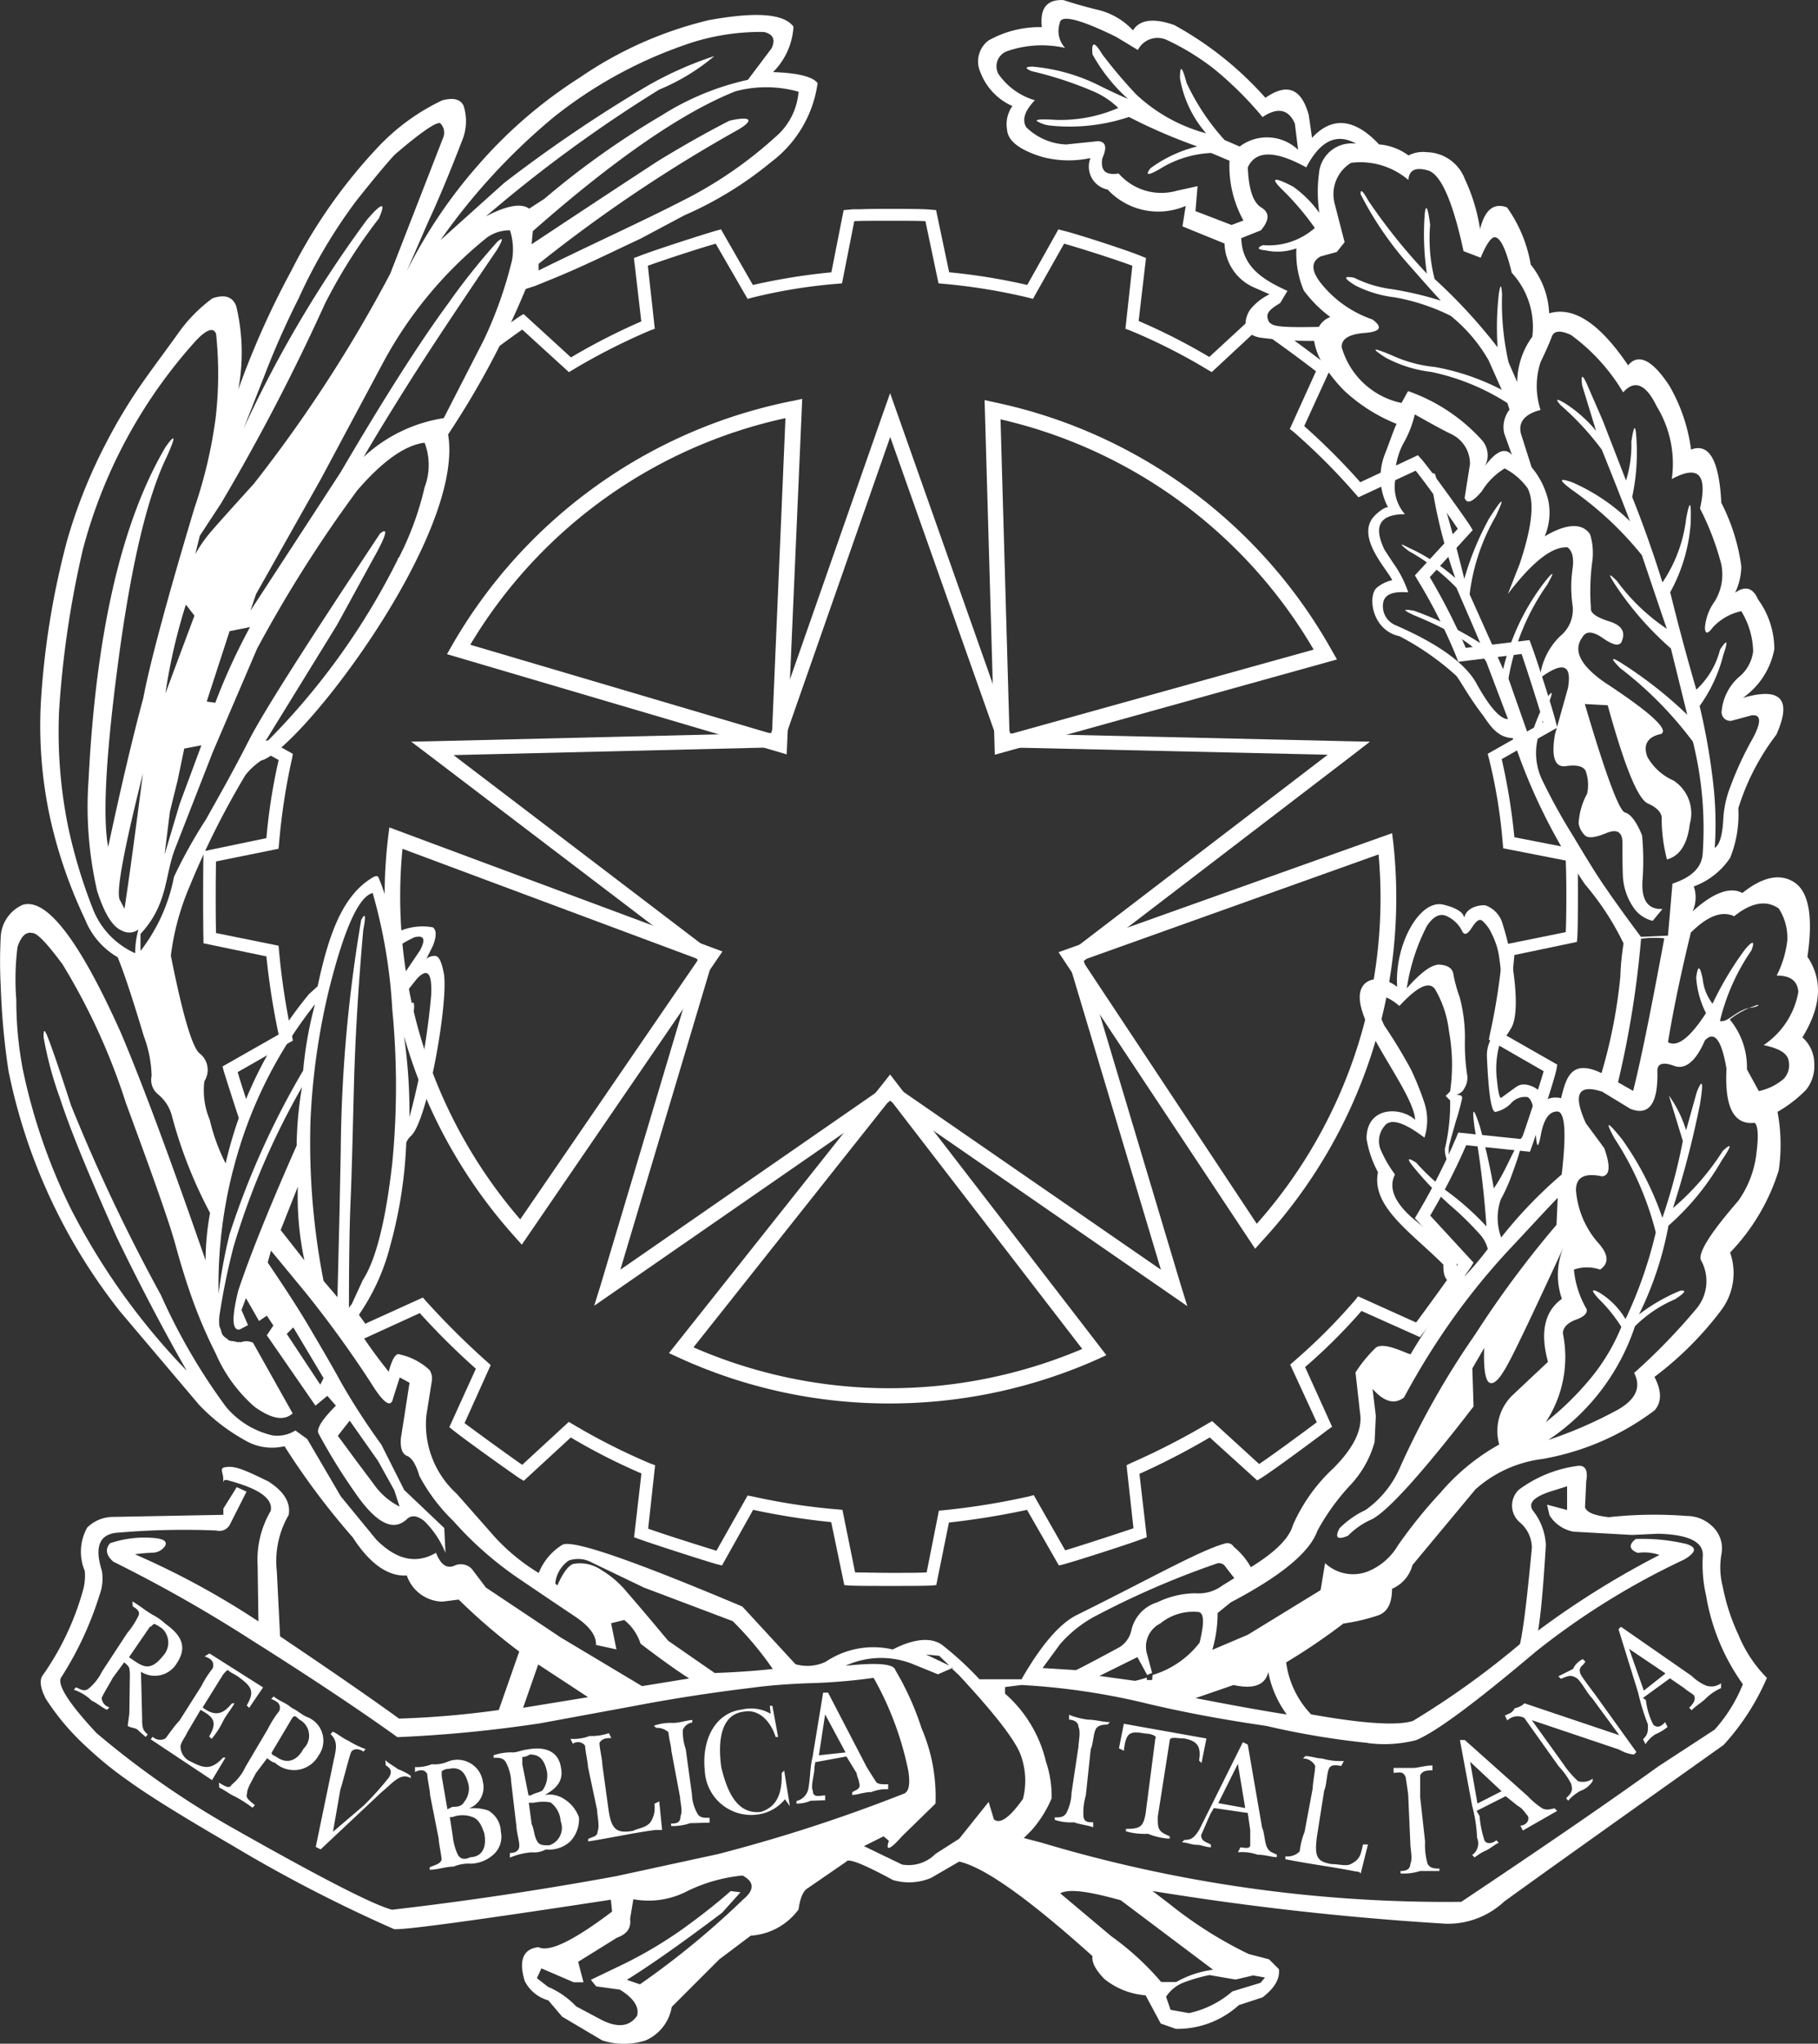 <svg id="Raggruppa_796" data-name="Raggruppa 796" xmlns="http://www.w3.org/2000/svg" width="87.5" height="98.302" viewBox="0 0 87.5 98.302">
  <rect x="0" y="0" width="87.5" height="98.302" fill="#333333" stroke="none"/>
  <path id="Tracciato_7159" data-name="Tracciato 7159" d="M439.807,406.7c.453,0,1.062.216.905.59s-.334,1-.689,1.043a1.146,1.146,0,0,1-1.023-.885.762.762,0,0,1,.807-.748Z" transform="translate(-372.943 -341.476)" fill="#06c"/>
  <path id="Tracciato_7160" data-name="Tracciato 7160" d="M243.846,462.423a1.585,1.585,0,0,0,1.456,0l-.374-.57-.826-.728c-.452-.236-.826-.02-1.1.669l.846.63Z" transform="translate(-215.505 -385.119)" fill="#06c"/>
  <path id="Tracciato_7161" data-name="Tracciato 7161" d="M373.734,553.9c-.138.236-.059.492.256.728s.57.3.787.157l-1.043-.885Z" transform="translate(-320.465 -459.715)" fill="#6f7072"/>
  <path id="Tracciato_7162" data-name="Tracciato 7162" d="M190.241,121.209c.275-1.869.079-3.05-.571-3.541-.689-.492-1.554-.334-2.558.472-.59-.315-1.4-.02-2.4.885a1.605,1.605,0,0,0,.059-1.2,3.576,3.576,0,0,0,1.751-1.377,5.54,5.54,0,0,0,.393-2.381,11.339,11.339,0,0,1,1.83-3.541c.767-1.712.216-2.3-1.613-1.771a3.674,3.674,0,0,0,1.515-2.341,4.046,4.046,0,0,0-.787-2.4c-.236-.551-.61-.669-1.1-.315a3.044,3.044,0,0,0,.3-1.259,9.439,9.439,0,0,0-.964-3.069c-.1-2.046-.59-2.892-1.456-2.558a8.241,8.241,0,0,0-1.043-3.069c-.826-1.259-1.5-1.574-1.987-.984-1.358-2.007-2.617-2.853-3.8-2.5a3.961,3.961,0,0,0-.885-2.341,6.677,6.677,0,0,0-1.141-2.754c-.63-.236-1.062.1-1.3,1.043a8.738,8.738,0,0,0-.728-2.4,2,2,0,0,0-1.83-1.3,1.521,1.521,0,0,0-.885.157,2.765,2.765,0,0,0-1.417-.531c-1.18-1.259-2.263-1.358-3.227-.315l-.157-1.1c-.354-1.279-1.043-1.554-2.086-.826a16.386,16.386,0,0,0-4.387-3.5c-1-.354-1.672-.256-1.987.256a3.373,3.373,0,0,0-1.672-.984c-.59-.138-1.141-.3-1.672-.472-.807-.039-1.141.393-1.043,1.3a5.022,5.022,0,0,0-2.577.649,1.268,1.268,0,0,0-.374,1.535,2.9,2.9,0,0,0,1.535,1.613,1.5,1.5,0,0,0-.256,1.141c.039.531.59.964,1.672,1.3a4.974,4.974,0,0,0,2.341.059,1.123,1.123,0,0,0,.826,1.515,3.331,3.331,0,0,0,3.758.787l-.157.984,2.027.826a2.364,2.364,0,0,0,1.358,2.086l.807.354a2.717,2.717,0,0,0-.925.728c-.157.2-.61,1.161.472,1.358a18.793,18.793,0,0,0,2.6.157,2.973,2.973,0,0,0,.334.964,7.588,7.588,0,0,0,1.121,1.436,8.107,8.107,0,0,0,2.518,1.594c-.059.059-.3.748-.531,1.358a3.059,3.059,0,0,0,.118,2.656c-.118-.059-.61.3-.787.571-.649,1,.767,2.44.984,2.932a1.711,1.711,0,0,0-.708.334c-.492.334-.315,2.066,1.062,2.361a12.958,12.958,0,0,1,2.715,1.889c.157.157.59.984,1.22,1.81.334.433.689,1.18,1.515,1.2a27.941,27.941,0,0,0,3.482,7.044,13.217,13.217,0,0,1,1.849,2.833,12.8,12.8,0,0,0-.157,1.613,24.68,24.68,0,0,1-.905,4.624c-1.476-.708-1.712.256-1.948,1.22.039-.039-.689-.138-.787.2.059-.571-.885-1.082-1.318-.787-.02,0-.472.334-.767.551-.1.079-.177-.472-.216-.885a4.308,4.308,0,0,1,.118-1.633c.02-.059.374-.472.59-.866.433-.787.118-3.266-.433-4.978a1.311,1.311,0,0,0-.807-.885c-.118-.039-.905,0-1.043.59-.039-.334-.59-.531-1-.63-1.141-.275-2.361,1.928-2.223,3.955-.826-.649-1.928-.453-1.79.689.177,1.594,2.577,4.427,2.656,5.706-.708-.649-2.341-.649-2.341.905a5.038,5.038,0,0,0,.551,1.613c-.334,1.653,1.574,2.872,3.148,4.446-.02.748.236.748.472,1.043-.275.433-2.026,3.187-2.046,3.266-.079.039-1.3-.649-1.692-.3a6.531,6.531,0,0,0-.964,1.18l.216,1.928c.138.807-.3,1.692-1.279,2.676a8.262,8.262,0,0,0-1.948,2.735c-.177.63-.846,1.3-2.026,2.026a3.476,3.476,0,0,0-.826-.984.351.351,0,0,0-.413-.157c-1.18.315-3.561,1.672-7.142,3.443-.63.315-1.515,1.1-2.656,3.089h-2.026a15.415,15.415,0,0,0-1.771-1.633c-.453-.354-1.259-.393-2.4.2a4.108,4.108,0,0,0-3.227.59,2.057,2.057,0,0,1-1.456.118l-2.558-2.774c-5.273-2.223-8.165-3.227-8.657-2.971a2.774,2.774,0,0,0-1.141,1.358,9.552,9.552,0,0,1-2.341-1.987l-1.613-1.83a4.5,4.5,0,0,1-1.456-3.758l.256-1.613a.756.756,0,0,0-.1-.571,3.019,3.019,0,0,0-1.417-.748c-.079-.039-.3-.118-.551.826a23.93,23.93,0,0,1-1.692-2.381,10.318,10.318,0,0,0,1.771-3.7,21.727,21.727,0,0,0,.767-4.938.858.858,0,0,1,.2-.3c.807-.63,1.83-6.414,1.613-7.811-.1-.551-.236-.846-.393-.866a.589.589,0,0,0-.453.138l.315-.63q.266-.679,0-.885a2.762,2.762,0,0,0-1.869.315,11.48,11.48,0,0,0-.748-2.715c-.079-.157-.3.02-.315.02-1.456.885-2.105,2.813-2.617,5.214l-.413.374a19.674,19.674,0,0,0-4.014,8.145,9.264,9.264,0,0,1-.767-2.105,3.6,3.6,0,0,1-.256-1.849,1.008,1.008,0,0,0-.256-1.358c-.354-.354-.807-1.908-1.358-4.683a12.306,12.306,0,0,1,.885-3.286,40.077,40.077,0,0,1,2.7-5.391,3.32,3.32,0,0,1,.767-.708c1.81-.453,9.818-10.841,8.991-15.681a40.981,40.981,0,0,0,3.738-7l.433-.138.531-.216c1.731-.689,3.207-1.436,4.564-2.066l2.105-1.121a17.512,17.512,0,0,0,4.171-2.558,5.72,5.72,0,0,0,2.243-3.8c-.236-.315-.964-.492-2.145-.531a3.351,3.351,0,0,0,.984-2.184c-.453-.63-1.81-.728-4.073-.315a18.545,18.545,0,0,0-6.2,2.754,22.4,22.4,0,0,0-4.879,4.191,23.8,23.8,0,0,0-3.463,5.135l1.043-2.4c.531-1.141,1.082-2.479,1.672-4.014a2.407,2.407,0,0,0,.02-1.554c-.157-.315-.492-.393-1.023-.256a10.311,10.311,0,0,0-3.03,2.184,25.348,25.348,0,0,0-4.25,6.04,40.87,40.87,0,0,0-2.538,5.686,9.62,9.62,0,0,0-.1-4.014c-.177-.453-.551-.571-1.141-.374a7.3,7.3,0,0,0-1.672,1.712c-.551.767-1.1,1.5-1.613,2.223a25.322,25.322,0,0,0-1.849,3.05,24.945,24.945,0,0,0-1.869,4.683,39.131,39.131,0,0,0-1.22,7.2,20.95,20.95,0,0,0,.413,6.158,22.942,22.942,0,0,0,1.672,4.84,3.668,3.668,0,0,0,1.574,1.83c.315.767.728,2.026,1.259,3.8a5.762,5.762,0,0,1,.374,1.908.893.893,0,0,0,.334.905,1.981,1.981,0,0,1,.649,1.043,21.946,21.946,0,0,0,1.83,4.643,12.976,12.976,0,0,0-.216,2.282c-1.672-4.82-3.03-8.48-4.073-10.939-2.007-4.486-3.6-6.532-4.742-6.158a1.782,1.782,0,0,0-1.043,1.515,22.209,22.209,0,0,0,0,2.4,34.424,34.424,0,0,0,.374,4.073,27.4,27.4,0,0,0,5.371,11.569l3.8,4.486a9.124,9.124,0,0,0,2.184,1.692,2.571,2.571,0,0,0,1.928.3,35.766,35.766,0,0,0,3.286,4.387c.826,1.279,1.712,1.889,2.6,1.83a1.857,1.857,0,0,0,1.712,1.259l.787-.1a28.257,28.257,0,0,0,2.912,2.5l-.984,2.813a44.836,44.836,0,0,1-4.8.413q-2.036-1.476-5.725-3.955l-.157-3.128a4.423,4.423,0,0,1,.571-2.715c.1-.59-.216-1.121-.984-1.613-1.141-.551-1.633-.787-2.125-.669-.216.059-.039.256-.039.571v.2c0-.157.059-.216.275-.138,1.456.393,2.125.866,2.007,1.456a4.636,4.636,0,0,0-.63,2.6l.039,2.715a39.06,39.06,0,0,0-5.942-3.227c.236-.039.512-.059.826-.079a.723.723,0,0,0,.63-.334c.1-.216-.079-.334-.571-.374a5.144,5.144,0,0,0-2.085.256c-.236.275-.2.571.157.885a68.708,68.708,0,0,1,6.63,3.758c3.03,1.908,5.371,3.482,7.044,4.683a63.888,63.888,0,0,0,6.886-.669l4.486-.826q2.774-.531,5.725-.885c.728-.1,1.653-.177,2.754-.216a27.6,27.6,0,0,0,3.069-.256,15.2,15.2,0,0,1,1.672,4.486c.1.669.02,1.023-.256,1.1a76.091,76.091,0,0,1-8.913,2.892l-4.9,1.062q-5.46,1-10.782,1.613-1.358-.354-7.811-4.014a42.248,42.248,0,0,1-6.414-4.486c-1.4-1.5-1.948-2.4-1.672-2.715a16.272,16.272,0,0,0,1.83-3.955,2.206,2.206,0,0,0,.1-1.141q-.561-1.771.826-1.83a37.341,37.341,0,0,1,4.683-.1.571.571,0,0,0,.669-.315l.787-1.554-.472-.216L114,147.75v.3l-5.273.1a1.783,1.783,0,0,0-1.279.512,2.384,2.384,0,0,0-.118,2.086,2.573,2.573,0,0,1-.1.984,13.255,13.255,0,0,1-1.948,4.073c-.138.236-.079.61.177,1.1a11.766,11.766,0,0,0,1.948,2.3,17.928,17.928,0,0,0,2.066,1.672c.925.669,2.538,1.672,4.879,3.03a70.37,70.37,0,0,0,7.87,4.073c.531.039,3.994-.433,10.428-1.417l.059.571q-2.774,2.1-3.541,1.712c-.728.079-.964.61-.669,1.613a1.8,1.8,0,0,0,1.141.944l.669.787,1.928,1.141a3.429,3.429,0,0,0,2.086,0,2.145,2.145,0,0,0,1.259-1.613l.2-.2,2.086-2.085,1.515-1.141a3.1,3.1,0,0,0,2.3-1.259c.079-.551.216-.905.472-1.043l1.83-1.259q.118-.266,2.243.885a2.73,2.73,0,0,0,1.83-.1l1.358-.787c1.22.275,3.345,1.79,6.414,4.545-.039.315.157.669.571,1.1a3.6,3.6,0,0,0,1.987.787l.728,1.358.728.256a4.4,4.4,0,0,0,3.03-1.141l1.141-.374c.59-.453.846-.905.787-1.358l-.472-.472-.984-.256a19.891,19.891,0,0,1-3.8-2.4l-.826-.63a140.2,140.2,0,0,0,14.126,1.574,3.958,3.958,0,0,0,2.794-1.062q1.741-1.269,10.565-7.535a11.511,11.511,0,0,0,2.086-3.227,6.4,6.4,0,0,1-1.377-2.085,9.9,9.9,0,0,1-.748-2.3,3.692,3.692,0,0,1-.059-1.594,1.441,1.441,0,0,0-.472-1.338,1.761,1.761,0,0,0-1.2-.472,20.3,20.3,0,0,0-3.758.059c-.669-.079-1.043-.216-1.141-.472l.059-1.259c.1-.551-.059-.807-.472-.728a6.051,6.051,0,0,0-2.774,1.141,1.054,1.054,0,0,0,.059,1.574,1.619,1.619,0,0,1,.571,1.2c-.216,2.3-.393,3.837-.571,4.643a40.227,40.227,0,0,1-5.155,3.7c-.728.236-2.361.138-4.9-.315a4.439,4.439,0,0,1-1.2-2.5,29.783,29.783,0,0,0,2.754-1.869,9.146,9.146,0,0,0,1.672-.393c.453-.157.669-.59.669-1.279a1.712,1.712,0,0,0,.984-1.141l3.03-3.64a5.91,5.91,0,0,1,3.187-1.456,12.517,12.517,0,0,0,5.43-2.341c.354-.394.354-.925,0-1.613a16.142,16.142,0,0,0,3.227-3.227,2.979,2.979,0,0,0,.413-2.754,9.948,9.948,0,0,0,2.341-3.955,8.512,8.512,0,0,0-.059-2.813,6.192,6.192,0,0,0,1.377-1.062,1.816,1.816,0,0,0,.393-1.22,1.7,1.7,0,0,0-.571-1.3C190.89,123.629,191.009,122.35,190.241,121.209ZM141.684,79.6a3.172,3.172,0,0,1-1.121,2.184,19.907,19.907,0,0,1-4.486,3.069c-1.83.944-4.269,2.046-6.906,3.345V87.88a70.625,70.625,0,0,1,9.641-6.473c.807-.492.492-.63-.453-.413-1.043.531-2.164,1.161-3.423,1.928-2.085,1.358-4.112,2.7-6.1,4.014l.059-.63c3.955-3.482,7.221-5.725,9.759-6.729A5.738,5.738,0,0,1,141.684,79.6ZM129.86,80.856a21.264,21.264,0,0,1,6.807-3.659,11.076,11.076,0,0,1,3.345-.472c.453.1.571.374.374.787l-1.141,1.515a12.937,12.937,0,0,0-4.151,1.712,40.2,40.2,0,0,0-5.647,4.014l-.728.472c-.374-.275-1.082-.157-2.086.374a66.154,66.154,0,0,1,8.342-6.1,10.089,10.089,0,0,0,2.656-1.613,17.1,17.1,0,0,0-3.227,1.436,68.514,68.514,0,0,0-6.886,4.663l-3.069,2.754A30.267,30.267,0,0,1,129.86,80.856Zm-3.207,5.784a1.859,1.859,0,0,1,1.141-.374,2.958,2.958,0,0,1,.1,1.436,19.755,19.755,0,0,1-1.358,3.837L124.607,95.3a7.291,7.291,0,0,0-3.856,1.869c.63-1.082,1.377-2.3,2.263-3.7s2.263-3.482,4.151-6.257c.315-.531.315-.649.02-.393a31.947,31.947,0,0,0-2.381,2.991c-1.279,1.731-3.01,4.427-5.155,8.086-.59.905-2.007,3.089-4.348,6.67l.275-.807,3.128-5.548,3.01-5.627A19.641,19.641,0,0,1,126.653,86.641ZM113.884,99.409a100.122,100.122,0,0,0,5-9.6,25.463,25.463,0,0,1,2.6-4.112c.354-.807.157-.787-.571.059a57.272,57.272,0,0,0-5.942,10.054l.984-2.5a40.639,40.639,0,0,1,1.672-3.778,25.116,25.116,0,0,1,2.754-4.663c.905-1.141,1.535-1.889,1.869-2.243,1.259-1.082,1.987-1.574,2.184-1.515a.636.636,0,0,1,.157.669l-2.558,6.571a66.91,66.91,0,0,1-6.571,10.113c-1.141,1.259-1.849,2.046-2.145,2.4a6.24,6.24,0,0,0-.669.984l.216-.885Zm1.4,5.942a29.454,29.454,0,0,0-1.672,3.64l-.413-.059,1.1-3.384Zm-3.856,8.873.374-1.515.315-1.515.826-.157-1.043,2.813-.728,2.44Zm-.216-5.686a27.3,27.3,0,0,1,.984-4.269l.413.531Zm-1.967,10.369-.216-.413c-.216-.315.157-2.341,1.1-6.1C109.772,115.169,109.477,117.353,109.241,118.907Zm-.787-2.971c-.275-1.417-.118-4.427.492-8.991s1.377-7.831,2.322-9.778q.679-1.505-.059-.472c-2.125,3.62-3.345,8.952-3.7,16a18.064,18.064,0,0,0,.413,5.351c.354,1.1.748,1.731,1.2,1.908a.724.724,0,0,0,.787-.059,4.178,4.178,0,0,0-.157,1.141,3.867,3.867,0,0,1-2.026-2.105,25.167,25.167,0,0,1-1.18-3.876,22.807,22.807,0,0,1-.453-5.725,47.32,47.32,0,0,1,1.141-7.712,24.161,24.161,0,0,1,5.312-9.9c.59-.669.964-.826,1.1-.472a18.394,18.394,0,0,1-.02,4.033,22.415,22.415,0,0,1-1.023,4.348c-1.358,4.525-2.164,7.555-2.459,9.129C109.654,110.585,109.084,112.985,108.454,115.936Zm1.554,5v-.826c1.318-1.417,1.161-2.774,1.653-4.073l1.83-4.683,2.125-4.958a62.887,62.887,0,0,1,4.82-7.614q1.83-2.125,3.246-2.3a3.019,3.019,0,0,1,0,2.145,14.522,14.522,0,0,1-1.239,3.384c-.039.02-.079.039-.039.059a33.614,33.614,0,0,1-6.532,9.011l3.6-5.843,1.712-3.128c.669-1.18.767-1.594.354-1.259-3.5,5.273-5.627,8.6-6.316,9.955s-1.4,2.617-2.066,3.8a23.616,23.616,0,0,0-1.535,2.754A8.407,8.407,0,0,1,110.008,120.933ZM124,123.078a33.611,33.611,0,0,1-1.043,5.843,25.854,25.854,0,0,0-.256-3.856l.472-1.3c.039-.453-.059-.472-.256-.059l-.315.571-.059-1.043.787-.984C123.839,121.72,124.056,122,124,123.078Zm-.787-2.813c.453-.1.531.1.256.63l-.984,1.456c-.079-.59-.157-1.1-.256-1.515A5.735,5.735,0,0,1,123.21,120.264Zm-4.112,2.459c.728-2.892,1.417-4.407,2.086-4.584a25.442,25.442,0,0,1,.944,5.607,38.4,38.4,0,0,1,0,7.378c-.315,2.774-.787,4.663-1.417,5.627l-.669,1.456c0-2.164.02-3.915.079-5.273s.1-3.148.157-5.391.2-4.781.453-7.634c.138-.689.1-.846-.1-.472a69.07,69.07,0,0,0-.984,11.1l-.059,2.971-.1,4.073-.669-.787a34.678,34.678,0,0,1-.63-7.653A32.83,32.83,0,0,1,119.1,122.724Zm-4.624,8.716a21.216,21.216,0,0,1,3.935-7.949,18.347,18.347,0,0,0-.571,3.187,39.507,39.507,0,0,0-3.541,7.87,24.55,24.55,0,0,0-.531,2.872A22.314,22.314,0,0,1,114.474,131.44Zm3.423,4.368-1.141-1.456.826-2.086A14.729,14.729,0,0,0,117.9,135.807Zm10.526,21.524.728-2.085,2.4,1.574Zm5.725-1.043-3.915-2.341-3.6-2.4-.669-.885a.723.723,0,0,0-.866-.157c-.374.138-.649-.079-.866-.63-.944.551-1.889.354-2.872-.63l-1.712-2.086-1.613-2.754-.571-.413a1.637,1.637,0,0,1-1.1.236,4.1,4.1,0,0,1-2.243-1.377,28.828,28.828,0,0,1-3.128-5.371,86.023,86.023,0,0,1-4.328-9.129c-.551-1.712-.925-2.774-1.1-3.227s-.236-.453-.216-.02a17.493,17.493,0,0,0,.787,2.912c.492,1.515,1.4,3.719,2.715,6.65,1.141,2.361,2.282,4.525,3.384,6.453a32.43,32.43,0,0,1-5.588-7.811,28.075,28.075,0,0,1-2.3-6.67,17.6,17.6,0,0,1-.315-3.364,12.206,12.206,0,0,1,.059-2.538c.177-.531.413-.748.728-.669.216,0,.689.492,1.436,1.5a30.752,30.752,0,0,1,3.05,6.67c1.279,3.463,2.086,5.725,2.381,6.807s.59,2.007.885,2.813a23.524,23.524,0,0,0,1.062,2.44,7.182,7.182,0,0,0,1.869,2.558c.826.59,1.417.689,1.83.315l-1.908-3.4a.761.761,0,0,0-.59-.02c-.039,0-.059-.02-.1-.02v.02c-.079,0-.138-.039-.2-.039-.079-.02-.157-.02-.236-.039-.059-.02-.1-.079-.157-.118a.637.637,0,0,1-.177-.157.7.7,0,0,1-.079-.216c-.02-.079-.059-.138-.079-.216a2.173,2.173,0,0,1,.02-.61,32.817,32.817,0,0,1,.669-3.227,36.352,36.352,0,0,1,3.286-7.653,18.084,18.084,0,0,0-.256,2.813c-1.279,2.892-2.223,5.214-2.813,6.984-.315,1.279-.3,1.908.059,1.869l.413-.216-.315-.728.216-.571.63,1.1.374-.256.315.472-.315.472,2.341,3.384.571-.472.413.472q-1.033,1.033-.826,1.358a27.68,27.68,0,0,0,1.712,2.774c1.043,1.535,1.889,1.967,2.558,1.3.216-.177.472-.138.787.1a4.405,4.405,0,0,1,1.043,1.554l-.059-1.2-1.928-1.83-1.1-2.184a32.744,32.744,0,0,1-1.928-2.971c-.374-.689-.866-1.535-1.436-2.5-.571-.984-1.279-2.066-2.105-3.286l.157-.571,1.672,2.026a53.236,53.236,0,0,1,3.148,4.348q.915,1.476,1.062.708l.315-.984.472.256-.315,2.026-.1.63c-.039.492.059.767.3.866.216.079.433.413.59.964a8.68,8.68,0,0,0,1.633,2.164,16.9,16.9,0,0,0,3.128,2.754q1.653,1.121,2.715,1.83c.708.472,1.043.925,1.023,1.377l.984.216-.256-1.259.63-.157a2.383,2.383,0,0,1,.787,1.141c.905.689,1.692,1.259,2.341,1.672Zm-17.1-16.94.315-.315,1.456,2.44-.157.315Zm2.459,4.9.571-.728,1.358,1.928.787,1.417.256.787a3.346,3.346,0,0,1-1.259-1.1l-.826-1.1Zm18.14,11.411-2.243-1.554c-.905-1.082-1.554-1.849-1.987-2.341a4.617,4.617,0,0,0-1.2-1.043,1.836,1.836,0,0,0-1.358-.315c-.236.059-.512.413-.787,1.043l-.1-.1a1.516,1.516,0,0,1,.649-1.1,1.364,1.364,0,0,1,1.121.1l2.5,1.2,4.269,1.613a15.929,15.929,0,0,1,1.928,2.3C139.6,155.561,138.654,155.62,137.651,155.659Zm1.358,10.9a40.276,40.276,0,0,1-4.958,4.073l-.63-.216c1.082-.669,2.6-1.731,4.584-3.227l.885-.984-.472-.059c-.669.59-1.417,1.18-2.263,1.79a20.507,20.507,0,0,1-2.951,1.751l-1.515.728.256.315,1.141.157c.669.413.944.846.826,1.259-.354.512-.905.59-1.672.216l-1.259-.669a4.054,4.054,0,0,0-1.358-.944l-.531-.413.216-.472,1.554.669h.472l-.256-.984,1.869-1.161c.492-.177.689-.472.63-.905l.157-.944a4.026,4.026,0,0,0,2.6-.393,7.776,7.776,0,0,1,2.656-.748C139.579,165.713,139.559,166.106,139.009,166.559Zm21.78-81.217.1-1.2-.984.216a2.727,2.727,0,0,1-2.813-.826c-.63.1-.885-.138-.787-.728.236-.531.177-.807-.216-.826l-1.515.157a2.9,2.9,0,0,1-1.928-.826q-.325-.531.413-1.3a3.234,3.234,0,0,1-1.751-1.259.771.771,0,0,1,.413-1.1,5.077,5.077,0,0,1,2.794-.157,1.2,1.2,0,0,1-.256-1.2c.039-.413.944-.2,2.715.669l1.043.63a1.061,1.061,0,0,1,1.417-.472,11.823,11.823,0,0,1,2.243,1.377,17.061,17.061,0,0,1,2.341,2.322c.728-.492,1.259-.374,1.554.315l.157,1.259a2.177,2.177,0,0,0-2.813-.157l-.728-.315a11,11,0,0,1-1.83-2.754c-.216-.807-.315-.866-.315-.216A5.425,5.425,0,0,0,161.3,81.6a7.914,7.914,0,0,1-3.364-1.869,23.326,23.326,0,0,1-1.633-1.928q-.561-.944-.472,0a8.214,8.214,0,0,0,1.712,2.145c-.551-.236-1.082-.492-1.554-.728a8.915,8.915,0,0,0-3.03-.826c-.374,0-.393.079-.059.216a17.719,17.719,0,0,1,2.951.964,3.876,3.876,0,0,1,1.22.807,6.985,6.985,0,0,1-3.03.571q-1-.059-.885.059a1.528,1.528,0,0,0,.63.216,9.015,9.015,0,0,0,3.8-.413,26.485,26.485,0,0,0,3.286,1.417,6.429,6.429,0,0,0-2.243,1.043q-.413.531.413.059a5.124,5.124,0,0,1,2.5-.787l.885.374a5.4,5.4,0,0,0,.669,2.873l-.571.216Zm5.942,5.568c-1.948.039-2.341-.02-2.44-.315-.079-.236-.118-.433.571-.826l.354-.59c-1.121-.512-2.184-1.121-2.223-2.538l.944-.374c.413-.492.433-.846.02-1.1-.393-.236-.61-.885-.649-1.928.374-.826,1.318-.826,2.813,0,.669-1.279,1.456-1.672,2.4-1.141a1.574,1.574,0,0,0-1.771,1.3,6.942,6.942,0,0,0,0,2.026,5.463,5.463,0,0,0-1.259-1.259c-.944-.492-1.121-.433-.512.157a13.229,13.229,0,0,1,1.554,1.83,3.358,3.358,0,0,1-2.5.826c-.315.138-.256.216.157.256a2.706,2.706,0,0,0,1.456-.1A4.606,4.606,0,0,0,166,89.159a6.057,6.057,0,0,0,1.279,1.279A1,1,0,0,0,166.73,90.91Zm1.1,1c-.039-.413.334-.649,1.1-.708s.885-.275.374-.649a5.409,5.409,0,0,1-2.5-1.771c-.452-.59-.452-1,0-1.259l.787-.216.374-.472-.472-1.83a1.769,1.769,0,0,1,.787-1.987,3.554,3.554,0,0,1,2.754.826c.039-.492.354-.63.964-.453.61.2,1.18,1.5,1.692,3.876l.826.315c.275-.669.512-.984.669-.984q.413,0,.826,1.712A3.834,3.834,0,0,1,177,91.382a3.771,3.771,0,0,0-.728,2.184l-.413-.944a12.857,12.857,0,0,1-.315-3.286c-.039-.492-.079-.492-.157,0a14.407,14.407,0,0,0-.059,2.558,25.525,25.525,0,0,0-3.03-3.286,7.819,7.819,0,0,1-.216-2.6c-.1-.826-.2-1.023-.256-.571a12.834,12.834,0,0,0,.1,2.912,27.513,27.513,0,0,1-2.813-3.5c-.275-.492-.393-.59-.374-.315a16.277,16.277,0,0,0,2.086,3.128c.728.826,1.318,1.5,1.771,1.987a16.828,16.828,0,0,0-2.341-.551,5.656,5.656,0,0,1-1.83-.551c-.531-.1-.512.02.059.374a5.646,5.646,0,0,0,1.908.571,9.95,9.95,0,0,1,2.676.885,7.542,7.542,0,0,1,1.83,2.145l.63,1.417a11.155,11.155,0,0,0-3.227-1.1,6.484,6.484,0,0,1-2.085-.571c-.905-.374-1-.354-.315.1a6.131,6.131,0,0,0,2.223.708,10.919,10.919,0,0,1,3.679,1.5l.1.315a1.36,1.36,0,0,0-.256,1.141l.374,1.043c-.315-.374-.748-.216-1.3.531a1.1,1.1,0,0,0-.157-1.259A8.607,8.607,0,0,0,171.019,94l-.315.571A3.81,3.81,0,0,1,167.832,91.913Zm12.69,25.97c-.374-.531-.885-1.358-1.554-2.479a28.425,28.425,0,0,1-1.5-2.715,2.993,2.993,0,0,1-.157-2.145c.216-.728.374-1.279.531-1.672.138-.374.118-.453-.059-.216a8.545,8.545,0,0,0-.885,2.145l-1.043-2.971a11.041,11.041,0,0,1,1.869-4.525c.354-.63.315-.669-.1-.157a10.993,10.993,0,0,0-2.026,4.23l-1.613-3.6a9.8,9.8,0,0,1,1.259-3.758c.453-.964.354-.944-.315.1a13.857,13.857,0,0,0-1.2,2.912c-.492-1.987-.964-3.659-1.417-5.056l-.374-.1.216.571a24.679,24.679,0,0,0,1.141,4.545,8.969,8.969,0,0,0-2.243-1.456c-.453-.236-.453-.2,0,.157a9.729,9.729,0,0,1,2.3,1.771c.413.964.807,1.849,1.141,2.656a15.93,15.93,0,0,0-3.187-1.554c-.551-.1-.551-.039,0,.216,1.869.767,3.05,1.515,3.482,2.243l1.043,2.754c-.374,0-.885-.571-1.515-1.712-.531-.964-1.83-1.908-3.915-2.813a.985.985,0,0,1-.571-1.1c.079-.374.472-.531,1.2-.472a5.262,5.262,0,0,0-.728-1.417l-.413-.63c-.551-1.141-.236-1.712.984-1.712a1.982,1.982,0,0,1-.472-1.613,3.427,3.427,0,0,1,.472-1.928,5.155,5.155,0,0,0,.472-1.259c.669.374,1.259.708,1.79.964a1.572,1.572,0,0,1,.866,1.436l-.256,1.613c.1.315.374.216.826-.315a3.283,3.283,0,0,1,1.1-1.1,3.182,3.182,0,0,1,1.1.944c.354.669.216,1.869-.374,3.64l-.571,1.456c1.18-1.554,2.145-2.3,2.872-2.243q.354.266.236,1.062a6.089,6.089,0,0,0,0,1.692,1.634,1.634,0,0,1-.59,1.515,3.291,3.291,0,0,0-.984,2.026c1.121-.826,1.554-.669,1.358.472l-.63,2.243c-.177,1.082,0,1.574.512,1.515.531-.079.846,0,.964.216a2,2,0,0,1,.079,1.1,3.39,3.39,0,0,0-.413,1.436,1.067,1.067,0,0,0,.3.571c.157.157.492.118,1.023-.1.512-.216.787-.079.787.472,0,.531,0,1.062.02,1.574a2.933,2.933,0,0,0,.492,1.5,1.546,1.546,0,0,0,.944.669l.472-.571c-.689.039-1.023-.413-.964-1.358a12.776,12.776,0,0,0-.02-2.184c-.275-.669-.551-1.023-.826-1.1s-.925-1.81-1.928-5.214l1.1.059c.807,2.912,1.436,4.486,1.928,4.722.492.216.708.492.669.787a8.031,8.031,0,0,0,.256,1.908c.63-.177.984-.748,1.1-1.712a1.882,1.882,0,0,0-.787-2.086,2.677,2.677,0,0,1-1.259-1.141c-.216-.59.02-.964.669-1.1.374-.216-.531-1.043-2.754-2.5-1.141-.807-1.5-1.515-1.043-2.145.177-.315.492-.3.964.02.472.334.767.413.905.236.236-.492.059-.826-.571-1.023s-.925-.413-.885-.649a10.951,10.951,0,0,1,.059-2.184,3.031,3.031,0,0,0-.1-1.358c-.374-.551-1.121-.531-2.184.1a2.9,2.9,0,0,0,.177-1.712,3.9,3.9,0,0,0-.807-1.613l-.512-1.613c-.138-.551.177-.944.944-1.141a3.679,3.679,0,0,1,0-2.3c.236-.492.413-.885.531-1.2.1-.315.413-.354.944-.1a9.3,9.3,0,0,1,2.5,2.754c.551-.63,1.1-.393,1.613.669a5.275,5.275,0,0,1,.728,3.5c1.279-.689,1.731-.236,1.358,1.417a13.138,13.138,0,0,1,1.023,2.676,2.467,2.467,0,0,1-.315,1.79,2.491,2.491,0,0,0-.472,1.279c.02.3.138.3.374-.02a2.61,2.61,0,0,1,1.377-.787,3.872,3.872,0,0,1,.571,1.928,1.893,1.893,0,0,1-.708,1.259,2.5,2.5,0,0,0-.807,1.613.417.417,0,0,0,.472.472l.944-.256c.492-.079.512.315.059,1.141a15.753,15.753,0,0,0-1.062,2.3,4.942,4.942,0,0,0-.334,1.515c-.039.807-.177,1.259-.413,1.417a17.005,17.005,0,0,0-.079-3.148,31.091,31.091,0,0,0-.649-3.679,7.191,7.191,0,0,0,1.141-2.459c.236-.689.2-.787-.157-.256a3.938,3.938,0,0,1-1.141,1.928c-.374-1.279-.807-2.853-1.259-4.683a8.089,8.089,0,0,0,.984-3.286c.039-1.121-.039-1.2-.216-.256a6.914,6.914,0,0,1-1.141,3.069c-.452-1.456-.944-2.833-1.456-4.112a10.085,10.085,0,0,0,.216-2.558c-.039-.964-.118-1-.256-.1a5.8,5.8,0,0,1-.256,1.869L180.384,95.4l-.728-1.672c-.236-.551-.334-.551-.256,0l.669,2.184a6.46,6.46,0,0,0-1.456-1.3c-.452-.275-.531-.256-.256.059a13.528,13.528,0,0,1,1.987,2.145c.453,1.121.905,2.263,1.358,3.443a9.278,9.278,0,0,0-2.774-1.869c-.669-.236-.669-.118,0,.374a16.42,16.42,0,0,1,3.345,3.128c.413,1.22.807,2.4,1.2,3.541a9.57,9.57,0,0,1-2.4-2.3c-.413-.413-.433-.354-.059.216a15.136,15.136,0,0,0,2.656,3.03l.787,3.187a20.167,20.167,0,0,0-3.128-2.459c-.551-.354-.59-.275-.1.216a18.082,18.082,0,0,1,3.5,3.541,17.259,17.259,0,0,1,.472,5.371c-.039.669-.512,1.141-1.456,1.456l-.216,2.5-1.3.059C181.427,119.182,180.9,118.435,180.522,117.884Zm1.712,2.459a4.953,4.953,0,0,1,1.121-.02c-.492,2.636-1.043,5.529-1.5,7.339l-.728-.413A47.057,47.057,0,0,0,182.234,120.343ZM172.967,135.2c-.2-.157-.767-.63-1.751-1.436-.866-.767-1.141-1.456-.826-2.086a5.814,5.814,0,0,1-.649-1.1,1.115,1.115,0,0,1,.138-1.22c.275-.393.925-.216,1.928.551a2.7,2.7,0,0,0,0-1.672,14.575,14.575,0,0,0-.63-1.574,23.547,23.547,0,0,0-1.3-2.145c-.374-.807-.472-1.259-.256-1.358s.531.039.984.413c.866-.944,1.436-1.2,1.712-.807a5.114,5.114,0,0,1,.669,2.007,9.008,9.008,0,0,1,.059,2.912l-.216.216.216.216a9.45,9.45,0,0,1-.256,2.341,1.5,1.5,0,0,0,.256.826,3.4,3.4,0,0,1-.059-.944c.039-.177.157-.59.334-1.22a11.172,11.172,0,0,0,.3-1.1c0-.079.02-.157-.275-.177.315-.1.354-.256.452-.433a.956.956,0,0,0,.059-.571,9.987,9.987,0,0,1-.1-1.633,7.477,7.477,0,0,0-.256-2.066,6.737,6.737,0,0,1-.3-1.1c-.039-.256-.236-.413-.63-.453-.374-.039-.925.354-1.613,1.141a9.627,9.627,0,0,1,.964-2.991c.334-.512.669-.649,1.023-.453a1.543,1.543,0,0,1,.669.669c.1.236.256.2.472-.138s.374-.452.512-.334a1.779,1.779,0,0,1,.453.63,3.636,3.636,0,0,1,.334.984,16.118,16.118,0,0,1,.177,1.908,2.655,2.655,0,0,1-.334,1.849,1.662,1.662,0,0,0-.413,1.141c.079,1.81.216,2.7.413,2.676a1.439,1.439,0,0,0,.748-.413.894.894,0,0,1,.787-.3c.216.079.354.571.393,1.515s.118,1.043.256.3.393-1.121.787-1.121c.374,0,.453,1,.216,3.03a21.621,21.621,0,0,0-2.912,3.03,2.7,2.7,0,0,1-.02-1.83,8.2,8.2,0,0,0,.531-1.18c.157-.433.3-.826.393-1.18.275-.826.216-.905-.157-.216-.216.413-.394.787-.551,1.1a7.822,7.822,0,0,1-.551.944,30.065,30.065,0,0,0-.669-2.971c-.315-.964-.394-.964-.256.059a46.365,46.365,0,0,1,.571,4.742,13.39,13.39,0,0,0-1.79-1.613,10.393,10.393,0,0,1-1.594-1.456c-.374-.236-.452-.216-.216.1a15.859,15.859,0,0,0,1.849,1.948,14.65,14.65,0,0,1,1.5,1.476,1.7,1.7,0,0,1,.315.63,14.953,14.953,0,0,1-1.1,1.3.88.88,0,0,1-.413-.708A1.263,1.263,0,0,0,172.967,135.2Zm-18.691,19.065a5.992,5.992,0,0,1,1.613-1.3,41.334,41.334,0,0,1,5.883-2.558.371.371,0,0,1,.472.157l.413.531-.571.354a1.919,1.919,0,0,1-1.3.374,4.279,4.279,0,0,0-1.83.433,1.815,1.815,0,0,0-1.259,1.377,1.27,1.27,0,0,1-.571.787c-.767.413-1.456.787-2.085,1.1l-1.613-.1Zm4.427,1.731h-.256v-.118a4.83,4.83,0,0,1-.571.157l-1.712-.236,1.83-.905.472.866a1.2,1.2,0,0,1,.236-.1l-.236-.885a1.247,1.247,0,0,1,.63-1.5,2.5,2.5,0,0,1,1.83-.551c.275.039.3.492.059,1.476a4.467,4.467,0,0,1-2.263,1.554Zm-7.614,6.709-.256-.846-1.417,1.771-1.141.728a1.817,1.817,0,0,1-1.613.512l-1.83-.885.944-.472.256.216c-.177.512.039.453.63-.216l1.613-1.574a8.3,8.3,0,0,0-.669-3.62,13.794,13.794,0,0,0-1.259-2.794c-.079-.315-.866-.374-2.4-.216a4.106,4.106,0,0,1,3.187-.1l1.259.512.689-.3-.1-.1-1.161-.551.63.059.531.512.138.079-.059.02.354.334c1.771,1.908,2.774,3.207,2.991,3.915a3.572,3.572,0,0,1,.079,2.026C151.836,162.624,151.384,162.939,151.089,162.7Zm12.474,7.5.571.1-.216.256-1.358.413a4.65,4.65,0,0,1-2.086,1.043l-.885-.157-.216-.63a1.769,1.769,0,0,1,.807-.669,7.916,7.916,0,0,1,1.279-.374l1.259.216Zm-1.928-.275a4.855,4.855,0,0,0-1.771.59h-.728a13.367,13.367,0,0,0-2.4-2.2l-2.459-2.066c.453-.236,1.417-.079,2.912.334Zm7.457-10.9a6.17,6.17,0,0,0,2.3-.138c.944-.374,2.872-1.81,5.784-4.269a35.881,35.881,0,0,1,7.142-4.427c.59-.354.61-.59.079-.748a9.165,9.165,0,0,0-2.42-.236c-.354.275-.315.512.1.669a2.2,2.2,0,0,1,1.043.1,41.589,41.589,0,0,0-5.843,3.64c.138-.807.256-2.164.374-4.112a2.873,2.873,0,0,0-.63-1.672c-.236-.354.059-.669.964-.944l.689-.216v1.141l-.964-.256.118.512a1.726,1.726,0,0,0,1.161.787l2.813.157,1.259-.059c1.456.039,2.184.393,2.145,1.062a6.711,6.711,0,0,0,.157,1.908,10.2,10.2,0,0,0,1.771,4.269,7.365,7.365,0,0,1-1.358,2.184l-2.715,1.771q-3.482,2.509-9.483,6.512a67.935,67.935,0,0,1-20.225-2.853l-.826-.216.374-.374a5.659,5.659,0,0,0,.964-1.535,5.217,5.217,0,0,0-.275-1.771,6.259,6.259,0,0,0-1.967-3.266v-.315l.787-.1a33.243,33.243,0,0,1,5.765.826c1.692.413,3.7.807,6.02,1.141A38.782,38.782,0,0,0,169.091,159.023Zm-3.915-1.377c-.905-.138-2.361-.393-4.387-.787l1.83-.63c.964.216,1.535,0,1.672-.63A5,5,0,0,0,165.176,157.646Zm10.9-15.385a2.393,2.393,0,0,0-.669,2.4,10.215,10.215,0,0,0-2.813,2.3,23.535,23.535,0,0,0-2.066,2.558,2.959,2.959,0,0,1-1.476,1.259,1.963,1.963,0,0,1-2.027-.413l-.216,1.3-3.5,2.145-1.712.728a6.271,6.271,0,0,0,.256-1.771l.63-.512c2.4-1.259,3.8-2.4,4.171-3.443a10.758,10.758,0,0,1,1.554-2.164,4.965,4.965,0,0,0,1.2-2.105l.059-1.259-.157-1.3c.551.63,1.062.767,1.515.413a35.178,35.178,0,0,1,2.341-3.778,33.125,33.125,0,0,1,2.656-3.266c.944-1,1.731-1.869,2.4-2.558l-.059,1.3a49.04,49.04,0,0,0-3.915,5.273,39.493,39.493,0,0,0-3.6,6.355,4.877,4.877,0,0,1-1.672,2.086,4.4,4.4,0,0,0-1.259.885q-.354.679.413.354a3.6,3.6,0,0,1,1.141-.787c.767-.393,2.4-2.184,4.9-5.43l-.059-1.83.571-.984c-.039,1,.059,1.574.256,1.672.216.1.492-.177.866-.866.374-.669,1.259-2.538,2.676-5.607a3.487,3.487,0,0,0-.059,2.44c-.826.59-1.062,1.594-.669,3.03Zm11.706-11.569a4.923,4.923,0,0,1-.866,2.243c-1.417,1.633-2.007,2.6-1.771,2.912a2.066,2.066,0,0,1-.216,2.243,29.05,29.05,0,0,1-3.03,3.128c.354.689.079,1.279-.787,1.771a20.876,20.876,0,0,1-3.345,1.456,10.575,10.575,0,0,0,4.171-5.47,6.1,6.1,0,0,1,1.928-1.3c.492-.315.571-.453.256-.413a8.763,8.763,0,0,0-1.987,1.141,16.261,16.261,0,0,0,1.417-4.269,12.306,12.306,0,0,0,2.558-3.128q.738-1.092.059-.472a12.139,12.139,0,0,1-2.4,2.754,44.748,44.748,0,0,0,1.3-5c.177-1.082.118-1.259-.157-.571l-.512,1.83a5.737,5.737,0,0,0-.826-1.672l.669,2.184a27.385,27.385,0,0,1-.984,3.7A14.723,14.723,0,0,0,181.329,130c-.728-.905-.846-.925-.374-.059a14.939,14.939,0,0,1,1.987,4.525,20.8,20.8,0,0,1-1.456,4.171,3.693,3.693,0,0,0-1.3-1.3c-.354-.177-.354-.079,0,.315a7.419,7.419,0,0,1,1.1,1.358,9.55,9.55,0,0,1-1.633,2.656,14,14,0,0,1-2.007,1.928,5.681,5.681,0,0,0,.826-4.269c0-.275.216-.512.649-.669s.59-.374.453-.571a4.584,4.584,0,0,1-.571-1.83,1.914,1.914,0,0,1,1.259,0c.452-.315.413-.748-.138-1.338a4.361,4.361,0,0,1-1.023-2.479c0-.63.413-.846,1.259-.669.374-.039.413-.492.1-1.358l-.885-1.2c-.63-1.4-.374-1.889.787-1.515l1.358.826q1.358.531,1.3-1.83c0-.354.275-.433.807-.236s1.043-.216,1.476-1.22c.453-.492.807-.039,1.043,1.358q-.148,2.774,1.358,2.6C187.861,129.334,187.9,129.826,187.782,130.692Zm1.554-4.486a.959.959,0,0,1-.236.866,2.7,2.7,0,0,1-1.2.59l-.571-1.043a3.6,3.6,0,0,0-.826-2.4,3.73,3.73,0,0,1,1.141-.63c.374-.177.315.02-.216.079-.551.1-.984.63-1.3.63h-.1a10.106,10.106,0,0,1,1.515-3.4c.177-.453.079-.512-.315-.039a15.64,15.64,0,0,0-1.554,2.6,2.294,2.294,0,0,1-.472-1.18c-.138-.669-.236-.689-.315-.079a4.4,4.4,0,0,0,.472,1.712c-.767,1.18-1.377,1.653-1.83,1.4.275-1.672.649-3.423,1.1-5.273.807-.807,1.5-1.062,2.085-.787.826-.669,1.554-.787,2.145-.374a2.591,2.591,0,0,1,.413,1.535,4.953,4.953,0,0,1-.512,1.692c.669,0,1,.256,1.043.787a3.883,3.883,0,0,1-1.672,2.558C188.884,125.616,189.277,125.852,189.336,126.206Z" transform="translate(-103.25 -75.188)" fill="#fff"/>
  <path id="Tracciato_7163" data-name="Tracciato 7163" d="M130.823,473.98c0,.118.118.118.256.216.492.334.964.177,1.279-.413a.87.87,0,0,0-.2-1.4c-.256-.236-.256-.236-.472.138l-.866,1.456Zm-6.866-4.6c.63.433.984.767,1.653-.079a.927.927,0,0,0-.059-1.3,2.376,2.376,0,0,0-.354-.216c-.118,0-.118.118-.236.138l-1,1.456Zm9.877,4.86c.1-.472.177-.826-.177-1.161l.118-.118c.236.118.492.334.728.433a4.853,4.853,0,0,0,.846.413l-.118.118c-.118-.118-.472-.2-.59.039-.1.256-.393,1.436-.512,1.79l-.354,2.026,1.476-1.259a14.873,14.873,0,0,0,1.22-1.358c.216-.374-.02-.472-.157-.59l-.02-.236c.256.216.492.334.61.433a2.457,2.457,0,0,1,.61.315v.118c-.492-.315-.925.3-1.4.669l-2.932,2.754-.236-.118.885-4.269Zm-3.778.728c-.1.236-.433.728-.413.964-.1.236.138.354.374.571l-.118.118a6.078,6.078,0,0,0-.866-.551c-.236-.1-.492-.315-.728-.413l-.02-.236c.236.118.492.334.61.1a2.44,2.44,0,0,0,.669-.866l1.082-1.83a5.057,5.057,0,0,1,.551-.866c.1-.354-.138-.453-.393-.571l.118-.118c.256.216.61.315.866.551.236.1.492.334.728.433a1.217,1.217,0,0,1,.571,1.849,1.353,1.353,0,0,1-2.105.354c-.118,0-.374-.216-.374-.216l-.551.728Zm-2.617-4.191a5.054,5.054,0,0,1,.551-.866c.1-.354-.138-.472-.393-.571l.236-.138,2.577,1.633-.669.984-.118-.118c.433-.728.177-.944-.433-1.4l-.374-.216c-.118-.118-.118-.118-.334.138L127.5,471.8c.728.551,1.082.177,1.417-.2h.118c-.216.374-.433.61-.551.866a4.2,4.2,0,0,1-.551.846l-.118-.118c.433-.728.177-.944-.413-1.279l-.649,1.1c-.1.236-.334.492-.315.708a.81.81,0,0,0,.512.689c.61.315.964.413,1.535-.2h.118l-.649,1.082L125,473.33l.1-.118a.521.521,0,0,0,.61.079c.1-.118.433-.61.669-.846l1.062-1.672Zm-2.853,1.633c.02.354.02.472.275.689l-.1.118c-.138-.118-.256-.216-.374-.334-.138-.118-.374-.1-.492-.2l.079-.59L124,470.2c-.02-.354-.02-.354-.275-.571l-.551.748c-.118.236-.433.728-.531.964a.5.5,0,0,0,.374.453l-.118.118c-.236-.1-.492-.334-.728-.433a2.289,2.289,0,0,0-.866-.531l.1-.118c.236.1.374.216.59.079a2.5,2.5,0,0,0,.669-.846l1.2-1.83a4.2,4.2,0,0,0,.551-.846c.1-.236-.138-.354-.275-.453l-.02-.236c.374.216.61.433.984.649a2.719,2.719,0,0,1,.61.433c.61.433,1.121,1,.571,1.849a1.235,1.235,0,0,1-1.751.453l.059,2.322Zm33.86,1.554-.984-1.83-.3,1.967,1.279-.138Zm-15.11,3.443c.118.236.118.571.256.807.118.236.354.216.59.216a.882.882,0,0,0,.551-1.161,1.218,1.218,0,0,0-.492-.905,2.138,2.138,0,0,0-.807.02H143.2l.138,1.023Zm-.157-1.377h.118c.216-.138.453-.138.571-.256a1.211,1.211,0,0,0,.2-.925c-.138-.571-.374-.787-.826-.787a.583.583,0,0,1-.354.118v.354l.3,1.5Zm-3.64,1.948a2.717,2.717,0,0,0,.256.925c.138.216.354.216.59.1.571-.02.807-.472.669-1.161-.118-.334-.256-.689-.61-.787a1.361,1.361,0,0,0-.925.02H139.4l.138.905Zm-.256-1.279.236-.118c.236,0,.453-.02.571-.236a1.034,1.034,0,0,0,.216-.807c-.138-.571-.374-.905-.944-.787a.583.583,0,0,0-.354.118v.236l.275,1.594Zm17.668-2.026c0,.354-.2.925-.079,1.141,0,.354.354.216.59.216v.236c-.236,0-.472.02-.689.02a1.721,1.721,0,0,1-.689.138V476.3a.762.762,0,0,0,.571-.59c.1-.571.079-1.043.2-1.515l.512-3.109h.236l1.83,3.522c.118.216.354.571.492.787.118.118.354.1.571.1v.236a1.939,1.939,0,0,0-.807.138c-.354,0-.689.138-.925.138v-.118c.118-.118.453-.138.334-.472,0-.118-.118-.334-.118-.453l-.492-.807-1.5.275-.039.236Zm-2.145-2.951h.118l.275,1.5h-.118c-.256-.807-.846-1.358-1.535-1.22-1.161.138-1.239,1.535-1.082,2.676.275,1.141.748,2.282,1.908,2.145.807-.256,1.023-.944,1-1.869l.118-.118.275,1.712-.236-.335a2.033,2.033,0,0,1-1.259.728,2.237,2.237,0,0,1-2.6-2.105c-.157-1.5.512-2.774,1.771-2.932a1.874,1.874,0,0,1,1.4.2l-.039-.374Zm-4.742,2.2c0-.236-.138-.689-.138-.925a.8.8,0,0,0-.59-.216l-.118-.1a2.4,2.4,0,0,1,.925-.138c.334,0,.689-.138.925-.138v.118a.579.579,0,0,0-.453.354,2.516,2.516,0,0,0,.138.925l.3,2.184a1.968,1.968,0,0,0,.256.905c.118.236.354.216.59.216v.236c-.334,0-.59.02-.925.02a2.545,2.545,0,0,1-.925.138v-.118c.236,0,.453-.02.453-.354.118-.236-.02-.689-.02-.905l-.413-2.2Zm-4.014.767c0-.236-.138-.807-.138-1.043a.42.42,0,0,0-.59-.1l-.118-.236a2.184,2.184,0,0,0,.925-.138,2.478,2.478,0,0,0,.925-.138l.118.236c-.236,0-.452.02-.571.236,0,.236.138.807.138,1.043l.3,2.184c.138.925.374,1.141,1.18,1,.236-.118.571-.138.807-.374a1.216,1.216,0,0,0,.216-.925l.236-.118.138,1.377h-.334c-1.043.138-2.2.394-3.227.551v-.118c.236-.118.452-.118.452-.354.118-.236-.02-.807-.02-1.043l-.433-2.046Zm-3.7.669a2.131,2.131,0,0,0-.256-.925c-.118-.216-.354-.216-.59-.216V474.1a2.517,2.517,0,0,1,.925-.138c.216,0,.453-.118.689-.138.689-.138,1.5-.039,1.633.885.138.689-.315,1.043-.787,1.3a1.28,1.28,0,0,1,.944.2,1.706,1.706,0,0,1,.708.885,1.55,1.55,0,0,1-.433,1.161,1.5,1.5,0,0,1-1.161.374,1.2,1.2,0,0,1-.689.138,3.372,3.372,0,0,0-1.043.256V478.8c.118,0,.453-.02.453-.354,0-.236-.138-.689-.138-.925l-.256-2.164Zm-3.9.669c0-.216-.138-.807-.138-1.023-.118-.236-.354-.216-.59-.1v-.236a1.94,1.94,0,0,0,.807-.138,1.608,1.608,0,0,0,.807-.138,1.235,1.235,0,0,1,1.653.984,1.082,1.082,0,0,1-.669,1.279,2.228,2.228,0,0,1,.925.1,1.208,1.208,0,0,1,.61,1.023,1.147,1.147,0,0,1-.433,1.161,1.667,1.667,0,0,1-1.023.374,1.859,1.859,0,0,0-.807.138c-.472.02-.689.138-1.161.157v-.118c.236-.118.472-.138.571-.354,0-.216-.138-.807-.138-1.023l-.413-2.086Zm39.231.61-.354-2.125-.944,1.889,1.3.236Zm7.85-.512c0-.236-.118-.826-.118-.944-.118-.354-.354-.236-.59-.236v-.236h.925c.236,0,.59-.118.944-.118v.236c-.236,0-.472,0-.59.236v1.062l.236,2.125a3.268,3.268,0,0,0,.118,1.062c.118.236.354.236.571.236v.118h-.925a2.6,2.6,0,0,1-.944.118v-.118c.118,0,.472,0,.472-.354.118-.236,0-.708,0-.944l-.1-2.243Zm-4.6-.453c0-.236.118-.826.118-1.062a.649.649,0,0,0-.59-.354l.118-.118c.236,0,.59.118.807.118a3.21,3.21,0,0,0,1.043.118l-.118.236c-.118,0-.472-.118-.59.118s-.118.826-.236,1.062l-.354,2.243c-.118.944,0,1.18.708,1.3.354,0,.708.118.925,0,.472-.236.472-.472.59-.944h.236l-.354,1.417c0-.118-.236-.118-.236-.118-1.18-.236-2.223-.354-3.384-.59v-.138a.828.828,0,0,0,.689-.236,3.65,3.65,0,0,1,.236-.944l.393-2.105Zm-4.9,1.2c-.118.236-.354.826-.472,1.063,0,.354.354.354.472.472v.118c-.236,0-.472-.118-.689-.118-.236,0-.472-.118-.708-.118l.118-.118c.354,0,.472-.118.708-.472l.708-1.417,1.4-2.813.236.118.689,3.994c.118.236.118.708.236.944s.236.236.472.354V479c-.236,0-.571-.118-.925-.118a2.3,2.3,0,0,0-.944-.118l.118-.236c.118,0,.472.118.472-.118V477.7l-.118-.826-1.633-.236-.138.236Zm-.453-2.4-.118-.118c.118-.708-.118-.944-.708-1.062-.354,0-.708-.118-.708.118l-.571,3.64c0,.59,0,.708.571.944v.118a3.212,3.212,0,0,1-1.043-.236,3.268,3.268,0,0,1-1.062-.118v-.118c.708,0,.826-.118.944-.708l.472-3.64c.118-.118-.236-.236-.472-.236-.708-.118-.944-.118-1.043.826l-.236-.118.236-1.18,3.974.708-.236,1.18Zm-5.922-.787c0-.236.118-.708,0-.944,0-.236-.236-.354-.453-.354v-.236a3.538,3.538,0,0,0,.925.236c.354,0,.708.118,1.043.118l-.118.118c-.118,0-.472,0-.571.236-.118.236-.118.708-.236.944l-.236,2.223a2.934,2.934,0,0,0-.118.944c0,.354.236.354.472.354v.236c-.354-.118-.59-.118-.925-.236a2.445,2.445,0,0,1-.925-.118v-.118c.236,0,.453,0,.571-.236a2.224,2.224,0,0,0,.236-.944l.334-2.223Zm28.253-3.522-1.751-1.18.708,2.007,1.043-.826Zm-7.889,5.666-1.515-1.417.354,2.007,1.161-.59Zm6.945-4.387a3.464,3.464,0,0,0,.354,1.18c.236.236.472,0,.571-.118l.118.236a2.58,2.58,0,0,1-.59.354,1.526,1.526,0,0,0-.472.472l-.118-.236c.236-.236.236-.354.236-.708a10.967,10.967,0,0,1-.472-1.535l-.944-3.05.118-.118,3.4,2.361a2.229,2.229,0,0,0,.708.472.781.781,0,0,0,.708-.118v.236a2.47,2.47,0,0,0-.708.472c-.236.236-.472.354-.708.59l-.118-.118c.118-.118.354-.354.236-.59-.118-.118-.354-.236-.472-.354l-.689-.472-1.3.944.138.1Zm-5.843.866a.7.7,0,0,0-.826.118l-.118-.236c.236-.118.354-.118.472-.354a.9.9,0,0,0,.472-.236l4.564,1.535-1.3-1.771c-.236-.236-.472-.708-.708-.944-.334-.236-.472-.118-.807,0l-.118-.118.708-.354a.922.922,0,0,1,.472-.472l.118.118c-.118.236-.354.236-.236.59.118.236.59.826.826,1.161l1.869,2.6-.118.118a1.678,1.678,0,0,1-.708-.236l-4.21-1.417,1.515,2.105a4.408,4.408,0,0,0,.708.826.781.781,0,0,0,.708-.118v.118a1.178,1.178,0,0,1-.59.472,2.073,2.073,0,0,0-.59.472l-.1-.118c.236-.236.354-.354.236-.708a3.587,3.587,0,0,0-.59-.826l-1.653-2.322Zm-2.164,4.7a5.2,5.2,0,0,0,.236,1.18c.118.236.453.118.571,0l.118.118c-.236.118-.354.236-.571.354a2.58,2.58,0,0,0-.59.354l-.118-.118a.677.677,0,0,0,.236-.826,6.908,6.908,0,0,0-.236-1.535l-.59-3.168h.236l3.03,2.7a3.74,3.74,0,0,0,.708.59c.236.118.472,0,.59,0l.118.118a119648.808,119648.808,0,0,0-1.653.944l-.118-.236c.236,0,.472-.236.354-.472-.118-.118-.236-.354-.472-.472l-.59-.472-1.4.708.138.236Z" transform="translate(-117.749 -389.672)" fill="#fff"/>
  <g id="Raggruppa_795" data-name="Raggruppa 795" transform="translate(9.773 10.056)">
    <path id="Tracciato_7164" data-name="Tracciato 7164" d="M154.71,170.214c-.315-.944-.669-2.066-.787-2.44l-.059-.236,2.7-1.535a34.817,34.817,0,0,1-.59-3.758l-3.03-.63v-.236c-.02-.649-.02-3.305,0-3.955v-.236l3.03-.63a27.409,27.409,0,0,1,.59-3.758l-1.5-.826,1.023-.118,1.161.649-.039.216a30.606,30.606,0,0,0-.63,4.132l-.02.216-3.01.61c-.02.807-.02,2.656,0,3.443l3.01.61.02.216a33.694,33.694,0,0,0,.63,4.132l.039.216-2.656,1.515c.118.413.334,1.082.551,1.731Zm5.351,8.775c.256.354.512.689.669.925l2.774-1.259.138.157a38.345,38.345,0,0,0,2.971,2.951l.157.138-1.259,2.794c.63.472,2.125,1.554,2.774,2.007l2.243-2.066.2.118a30.247,30.247,0,0,0,3.738,1.889l.216.079-.334,3.05c.767.275,2.518.826,3.286,1.062l1.5-2.656.216.039a30.143,30.143,0,0,0,4.132.63l.216.02.61,3.01c.374,0,1.023.02,1.731.02s1.338,0,1.712-.02l.59-2.971.216-.02a34.238,34.238,0,0,0,4.132-.669l.216-.059,1.515,2.656c.787-.236,2.538-.807,3.286-1.062l-.334-3.03.2-.1a34.712,34.712,0,0,0,3.719-1.908l.2-.118,2.263,2.066c.649-.433,2.145-1.535,2.774-2.007l-1.279-2.774.177-.157a27.826,27.826,0,0,0,2.951-2.951l.138-.177,2.794,1.259c.472-.63,1.554-2.125,2.007-2.774l-2.066-2.243.118-.2a31.4,31.4,0,0,0,1.889-3.719l.079-.2,3.05.315c.275-.767.846-2.518,1.062-3.266l-2.636-1.515.039-.216a31.08,31.08,0,0,0,.63-4.132l.02-.216,3.01-.61c.039-.787.039-2.656,0-3.443l-3.01-.59-.02-.216a25.287,25.287,0,0,0-.669-4.112l-.059-.216,2.676-1.515c-.216-.767-.787-2.538-1.043-3.286l-3.05.374-.079-.216a25.633,25.633,0,0,0-1.889-3.738l-.118-.2,2.066-2.243c-.453-.669-1.535-2.184-2.027-2.794l-2.754,1.279-.157-.177a30.25,30.25,0,0,0-2.971-2.971l-.177-.138,1.259-2.774c-.63-.492-2.125-1.594-2.794-2.026l-2.223,2.066-.2-.118a27.738,27.738,0,0,0-3.738-1.889l-.216-.079.334-3.03c-.728-.275-2.5-.846-3.286-1.062l-1.5,2.656-.216-.059a28.368,28.368,0,0,0-4.112-.669l-.216-.02-.63-2.991c-.374-.02-1-.02-1.712-.02s-1.358,0-1.712.02l-.59,2.991-.216.02a25.283,25.283,0,0,0-4.112.669l-.216.059-1.535-2.656c-.767.216-2.518.787-3.266,1.062l.334,3.03-.216.079a30.039,30.039,0,0,0-3.719,1.889l-.2.118-2.243-2.046c-.315.216-.826.59-1.338.964l.1-.807c.472-.354.905-.649,1.1-.787l.2-.118,2.282,2.086a30.507,30.507,0,0,1,3.384-1.731l-.354-3.05.216-.079c.63-.256,3.128-1.062,3.758-1.24l.216-.059,1.535,2.676a29.734,29.734,0,0,1,3.778-.61l.59-2.991.236-.02h0l.2-.02h.334c.433-.02.984-.02,1.456-.02.728,0,1.633,0,1.987.039l.236.02.63,2.991a28.7,28.7,0,0,1,3.758.61l1.5-2.676.216.059c.669.157,3.207.984,3.8,1.24l.2.079-.354,3.03a29.134,29.134,0,0,1,3.4,1.731l2.243-2.066.2.118c.59.354,2.735,1.948,3.227,2.341l.177.138-1.279,2.794a31.673,31.673,0,0,1,2.7,2.7l2.774-1.3.157.177c.433.492,1.987,2.656,2.361,3.227l.118.2-2.066,2.263a29.175,29.175,0,0,1,1.731,3.4l3.069-.374.079.216c.236.61,1.043,3.109,1.2,3.777l.059.216-2.676,1.515a29.992,29.992,0,0,1,.61,3.758l3.01.59.02.236c.039.649.039,3.325,0,3.974l-.02.236-3.01.63a27.4,27.4,0,0,1-.59,3.758l2.656,1.515-.039.216c-.138.669-1,3.187-1.2,3.758l-.079.216-3.069-.315a30.43,30.43,0,0,1-1.731,3.384l2.085,2.263-.118.2c-.374.551-1.908,2.7-2.322,3.207l-.138.177-2.813-1.259a27.076,27.076,0,0,1-2.715,2.7l1.3,2.872-.2.138c-.512.393-2.636,1.967-3.207,2.322l-.2.118-2.282-2.066a34.187,34.187,0,0,1-3.384,1.751l.354,3.05-.216.079c-.61.236-3.128,1.043-3.778,1.22l-.236.059-1.535-2.676a37.539,37.539,0,0,1-3.758.61l-.61,3.01-.236.02c-.354.02-1.259.02-1.967.02s-1.613,0-1.987-.02l-.236-.02-.63-3.03a34.4,34.4,0,0,1-3.758-.59l-1.5,2.676-.236-.059c-.63-.177-3.128-.984-3.778-1.22l-.216-.079.354-3.069a29.133,29.133,0,0,1-3.4-1.731l-2.263,2.085-.2-.118c-.551-.374-2.7-1.908-3.207-2.322l-.177-.138,1.279-2.813a34.715,34.715,0,0,1-2.7-2.676l-2.794,1.279-.138-.2c-.138-.177-.413-.551-.728-.984Z" transform="translate(-152.925 -126.3)" fill="#fff"/>
    <path id="Tracciato_7165" data-name="Tracciato 7165" d="M221.649,221.021a24.256,24.256,0,0,1-10.191-2.223l-.433-.2,10.644-13.4,10.408,13.5-.433.2A24.575,24.575,0,0,1,221.649,221.021Zm-9.444-2.7a23.547,23.547,0,0,0,9.444,1.967,23.794,23.794,0,0,0,9.267-1.889l-9.247-12Zm27.033-4.742-9.463-14.264,16.054-5.725.059.472a24.338,24.338,0,0,1-6.335,19.163Zm-8.322-13.871,8.4,12.67a23.587,23.587,0,0,0,5.863-17.766Zm-26.974,13.674-.315-.354a24.449,24.449,0,0,1-6.119-19.242l.059-.472L213.6,199.28ZM198.2,194.342a23.758,23.758,0,0,0,5.666,17.825l8.578-12.513Zm28.508-4.525-.492-17.058.453.1a24.346,24.346,0,0,1,16.271,11.962l.236.413Zm.275-16.133.433,15.149,14.638-4.073A23.572,23.572,0,0,0,226.981,173.684ZM216.691,189.8l-16.35-4.82.236-.413A24.366,24.366,0,0,1,216.967,172.8l.472-.1Zm-15.228-5.273,14.52,4.289.649-15.189A23.489,23.489,0,0,0,201.463,184.524Z" transform="translate(-188.601 -163.571)" fill="#fff"/>
    <path id="Tracciato_7166" data-name="Tracciato 7166" d="M226.859,173.425,221.724,188.1l-.079.236h-.236l-15.563.374,12.375,9.424.2.138-.079.236-4.466,14.953,12.788-8.854.2-.138.2.138,12.828,8.854-4.466-14.913-.079-.236.2-.157,12.375-9.463-15.543-.354h-.236l-.079-.236-5.194-14.677Zm-5.725,14.225,5.391-15.405.334-.944.334.944,5.45,15.425,16.31.374,1,.02-.787.61-12.985,9.936,4.683,15.641.3.964-.826-.571-13.477-9.306-13.418,9.286-.826.571.3-.964,4.683-15.681-12.985-9.877-.807-.61,1-.02,16.33-.393Z" transform="translate(-193.791 -162.446)" fill="#fff"/>
    <g id="Raggruppa_794" data-name="Raggruppa 794" transform="translate(2.946 55.03)">
      <path id="Tracciato_7167" data-name="Tracciato 7167" d="M175,420.6Z" transform="translate(-173.603 -417.728)" fill="#fff"/>
      <path id="Tracciato_7168" data-name="Tracciato 7168" d="M167.9,406l1.4,2.872h0Z" transform="translate(-167.9 -406)" fill="#fff"/>
    </g>
  </g>
</svg>
